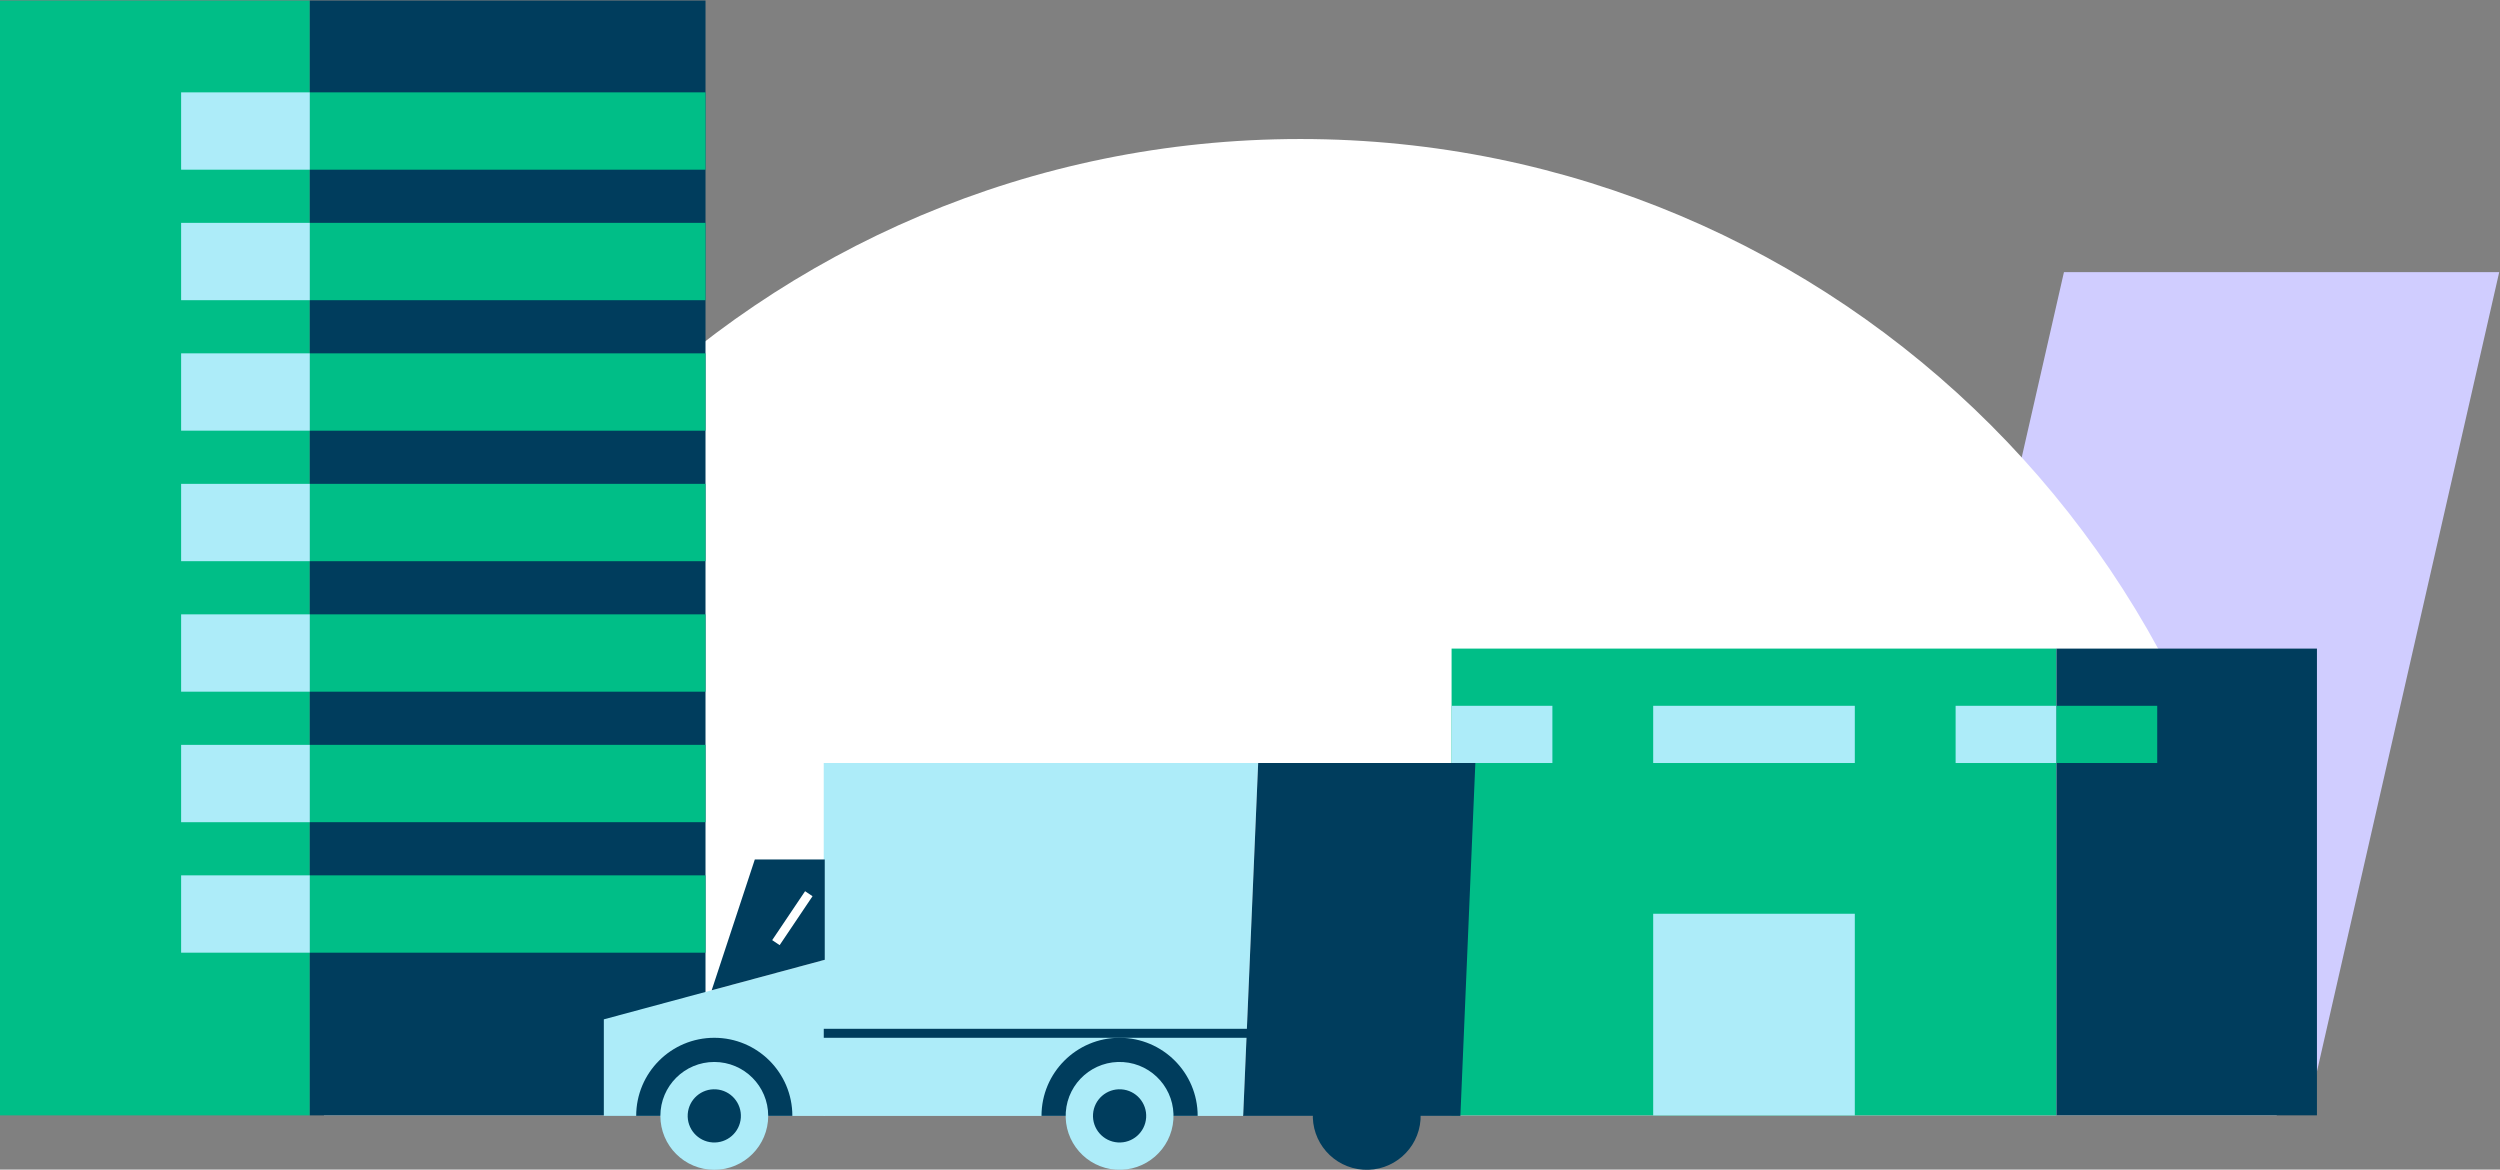 <?xml version="1.0" encoding="UTF-8" standalone="no"?>
<svg
   xmlns:dc="http://purl.org/dc/elements/1.1/"
   xmlns:cc="http://creativecommons.org/ns#"
   xmlns:rdf="http://www.w3.org/1999/02/22-rdf-syntax-ns#"
   xmlns:svg="http://www.w3.org/2000/svg"
   xmlns="http://www.w3.org/2000/svg"
   xmlns:sodipodi="http://sodipodi.sourceforge.net/DTD/sodipodi-0.dtd"
   xmlns:inkscape="http://www.inkscape.org/namespaces/inkscape"
   version="1.1"
   id="svg274"
   xml:space="preserve"
   width="1121.153"
   height="524.508"
   viewBox="0 0 1121.153 524.508"
   sodipodi:docname="b2b-1.svg"
   inkscape:version="1.0.2 (e86c870879, 2021-01-15, custom)"><rect x="0" y="0" width="1121.153" height="524.508" fill="#808080" stroke="none"/><defs
     id="defs278"><clipPath
       clipPathUnits="userSpaceOnUse"
       id="clipPath294"><path
         d="M 0,1200 H 1200 V 0 H 0 Z"
         id="path292" /></clipPath></defs><sodipodi:namedview
     pagecolor="#ffffff"
     bordercolor="#666666"
     borderopacity="1"
     objecttolerance="10"
     gridtolerance="10"
     guidetolerance="10"
     inkscape:pageopacity="0"
     inkscape:pageshadow="2"
     inkscape:window-width="1920"
     inkscape:window-height="1017"
     id="namedview276"
     showgrid="false"
     fit-margin-top="0"
     fit-margin-left="0"
     fit-margin-right="0"
     fit-margin-bottom="0"
     inkscape:zoom="0.490625"
     inkscape:cx="526.88801"
     inkscape:cy="147.17064"
     inkscape:window-x="-8"
     inkscape:window-y="-8"
     inkscape:window-maximized="1"
     inkscape:current-layer="g282" /><g
     id="g282"
     inkscape:groupmode="layer"
     inkscape:label="egourmet_more_illustrated_assets"
     transform="matrix(1.333,0,0,-1.333,-273.112,947.171)"><g
       id="g284"
       transform="translate(834.607,335.433)"><path
         d="m 0,0 h 146.435 l 64.656,283.579 H 64.657 Z"
         style="fill:#d0cdff;fill-opacity:1;fill-rule:nonzero;stroke:none"
         id="path286" /></g><g
       id="g288"><g
         id="g290"
         clip-path="url(#clipPath294)"><g
           id="g296"
           transform="translate(970.847,335.314)"><path
             d="m 0,0 h -656.968 c 0,181.412 147.063,328.473 328.48,328.473 C -147.07,328.473 0,181.409 0,0"
             style="fill:#ffffff;fill-opacity:1;fill-rule:nonzero;stroke:none"
             id="path298" /></g><path
           d="M 204.834,710.378 H 309.11 V 335.312 H 204.834 Z"
           style="fill:#00be87;fill-opacity:1;fill-rule:nonzero;stroke:none"
           id="path300" /><path
           d="M 309.109,710.378 H 442.241 V 335.312 H 309.109 Z"
           style="fill:#003d5d;fill-opacity:1;fill-rule:nonzero;stroke:none"
           id="path302" /><path
           d="M 309.11,679.483 H 442.242 V 653.467 H 309.11 Z"
           style="fill:#00be87;fill-opacity:1;fill-rule:nonzero;stroke:none"
           id="path304" /><path
           d="M 309.11,635.579 H 442.242 V 609.563 H 309.11 Z"
           style="fill:#00be87;fill-opacity:1;fill-rule:nonzero;stroke:none"
           id="path306" /><path
           d="M 309.11,591.676 H 442.242 V 565.66 H 309.11 Z"
           style="fill:#00be87;fill-opacity:1;fill-rule:nonzero;stroke:none"
           id="path308" /><path
           d="M 309.11,547.772 H 442.242 V 521.756 H 309.11 Z"
           style="fill:#00be87;fill-opacity:1;fill-rule:nonzero;stroke:none"
           id="path310" /><path
           d="M 309.11,503.869 H 442.242 V 477.853 H 309.11 Z"
           style="fill:#00be87;fill-opacity:1;fill-rule:nonzero;stroke:none"
           id="path312" /><path
           d="M 309.11,459.966 H 442.242 V 433.95 H 309.11 Z"
           style="fill:#00be87;fill-opacity:1;fill-rule:nonzero;stroke:none"
           id="path314" /><path
           d="M 309.11,416.062 H 442.242 V 390.046 H 309.11 Z"
           style="fill:#00be87;fill-opacity:1;fill-rule:nonzero;stroke:none"
           id="path316" /><path
           d="m 265.82,679.483 h 43.29 v -26.016 h -43.29 z"
           style="fill:#adecf9;fill-opacity:1;fill-rule:nonzero;stroke:none"
           id="path318" /><path
           d="m 265.82,635.579 h 43.29 v -26.016 h -43.29 z"
           style="fill:#adecf9;fill-opacity:1;fill-rule:nonzero;stroke:none"
           id="path320" /><path
           d="m 265.82,591.676 h 43.29 V 565.66 h -43.29 z"
           style="fill:#adecf9;fill-opacity:1;fill-rule:nonzero;stroke:none"
           id="path322" /><path
           d="m 265.82,547.772 h 43.29 v -26.016 h -43.29 z"
           style="fill:#adecf9;fill-opacity:1;fill-rule:nonzero;stroke:none"
           id="path324" /><path
           d="m 265.82,503.869 h 43.29 v -26.016 h -43.29 z"
           style="fill:#adecf9;fill-opacity:1;fill-rule:nonzero;stroke:none"
           id="path326" /><path
           d="m 265.82,459.966 h 43.29 V 433.95 h -43.29 z"
           style="fill:#adecf9;fill-opacity:1;fill-rule:nonzero;stroke:none"
           id="path328" /><path
           d="m 265.82,416.062 h 43.29 v -26.016 h -43.29 z"
           style="fill:#adecf9;fill-opacity:1;fill-rule:nonzero;stroke:none"
           id="path330" /><path
           d="M 693.241,492.349 H 896.728 V 335.314 H 693.241 Z"
           style="fill:#00be87;fill-opacity:1;fill-rule:nonzero;stroke:none"
           id="path332" /><path
           d="m 896.727,492.349 h 87.651 V 335.314 h -87.651 z"
           style="fill:#003d5d;fill-opacity:1;fill-rule:nonzero;stroke:none"
           id="path334" /><path
           d="m 761.069,403.141 h 67.83 v -67.83 h -67.83 z"
           style="fill:#adecf9;fill-opacity:1;fill-rule:nonzero;stroke:none"
           id="path336" /><path
           d="m 761.069,473.102 h 67.83 v -19.246 h -67.83 z"
           style="fill:#adecf9;fill-opacity:1;fill-rule:nonzero;stroke:none"
           id="path338" /><path
           d="m 693.241,473.102 h 33.915 v -19.246 h -33.915 z"
           style="fill:#adecf9;fill-opacity:1;fill-rule:nonzero;stroke:none"
           id="path340" /><path
           d="m 862.814,473.102 h 33.915 v -19.246 h -33.915 z"
           style="fill:#adecf9;fill-opacity:1;fill-rule:nonzero;stroke:none"
           id="path342" /><path
           d="m 896.727,473.102 h 33.914 v -19.246 h -33.914 z"
           style="fill:#00be87;fill-opacity:1;fill-rule:nonzero;stroke:none"
           id="path344" /><g
           id="g346"
           transform="translate(482.352,387.654)"><path
             d="m 0,0 v -52.516 h -74.32 v 32.477 z"
             style="fill:#adecf9;fill-opacity:1;fill-rule:nonzero;stroke:none"
             id="path348" /></g><g
           id="g350"
           transform="translate(471.459,335.142)"><path
             d="m 0,0 h -52.538 c 0,14.508 11.761,26.269 26.269,26.269 C -11.761,26.269 0,14.508 0,0"
             style="fill:#003d5d;fill-opacity:1;fill-rule:nonzero;stroke:none"
             id="path352" /></g><g
           id="g354"
           transform="translate(628.155,453.856)"><path
             d="M 0,0 -5.034,-118.719 H -146.139 V 0 Z"
             style="fill:#adecf9;fill-opacity:1;fill-rule:nonzero;stroke:none"
             id="path356" /></g><g
           id="g358"
           transform="translate(444.316,377.398)"><path
             d="M 0,0 38.038,10.256 V 44.013 H 14.514 Z"
             style="fill:#003d5d;fill-opacity:1;fill-rule:nonzero;stroke:none"
             id="path360" /></g><g
           id="g362"
           transform="translate(463.334,335.138)"><path
             d="m 0,0 c 0,-10.019 -8.122,-18.141 -18.141,-18.141 -10.019,0 -18.141,8.122 -18.141,18.141 0,10.019 8.122,18.141 18.141,18.141 C -8.122,18.141 0,10.019 0,0"
             style="fill:#adecf9;fill-opacity:1;fill-rule:nonzero;stroke:none"
             id="path364" /></g><g
           id="g366"
           transform="translate(682.796,333.903)"><path
             d="m 0,0 c -0.684,-9.996 -9.342,-17.544 -19.338,-16.86 -9.996,0.685 -17.544,9.343 -16.86,19.338 0.685,9.994 9.339,17.542 19.333,16.86 C -6.869,18.657 0.682,10.001 0,0.005 0,0.003 0,0.002 0,0"
             style="fill:#003d5d;fill-opacity:1;fill-rule:nonzero;stroke:none"
             id="path368" /></g><g
           id="g370"
           transform="translate(607.817,335.142)"><path
             d="m 0,0 h -52.538 c 0,14.508 11.761,26.269 26.269,26.269 C -11.761,26.269 0,14.508 0,0"
             style="fill:#003d5d;fill-opacity:1;fill-rule:nonzero;stroke:none"
             id="path372" /></g><g
           id="g374"
           transform="translate(599.648,333.903)"><path
             d="m 0,0 c -0.684,-9.996 -9.342,-17.544 -19.338,-16.86 -9.996,0.685 -17.544,9.343 -16.86,19.338 0.685,9.994 9.339,17.542 19.333,16.86 C -6.869,18.657 0.682,10.001 0,0.005 0,0.003 0,0.002 0,0"
             style="fill:#adecf9;fill-opacity:1;fill-rule:nonzero;stroke:none"
             id="path376" /></g><g
           id="g378"
           transform="translate(464.674,394.267)"><path
             d="M 0,0 11.065,16.462 13.572,14.777 2.507,-1.685 Z"
             style="fill:#ffffff;fill-opacity:1;fill-rule:nonzero;stroke:none"
             id="path380" /></g><g
           id="g382"
           transform="translate(701.236,453.855)"><path
             d="m 0,0 -5.035,-118.719 h -73.077 l 1.118,26.269 h -142.218 v 3.021 H -76.864 L -73.065,0 Z"
             style="fill:#003d5d;fill-opacity:1;fill-rule:nonzero;stroke:none"
             id="path384" /></g><g
           id="g386"
           transform="translate(590.48,334.528)"><path
             d="m 0,0 c -0.336,-4.933 -4.608,-8.659 -9.54,-8.322 -4.933,0.336 -8.659,4.607 -8.323,9.54 0.337,4.932 4.608,8.658 9.541,8.322 C -3.39,9.204 0.336,4.933 0,0 Z"
             style="fill:#003d5d;fill-opacity:1;fill-rule:nonzero;stroke:none"
             id="path388" /></g><g
           id="g390"
           transform="translate(454.124,334.528)"><path
             d="m 0,0 c -0.336,-4.933 -4.608,-8.659 -9.54,-8.322 -4.933,0.336 -8.659,4.607 -8.323,9.54 0.337,4.932 4.608,8.658 9.541,8.322 C -3.39,9.204 0.336,4.933 0,0 Z"
             style="fill:#003d5d;fill-opacity:1;fill-rule:nonzero;stroke:none"
             id="path392" /></g></g></g></g></svg>
